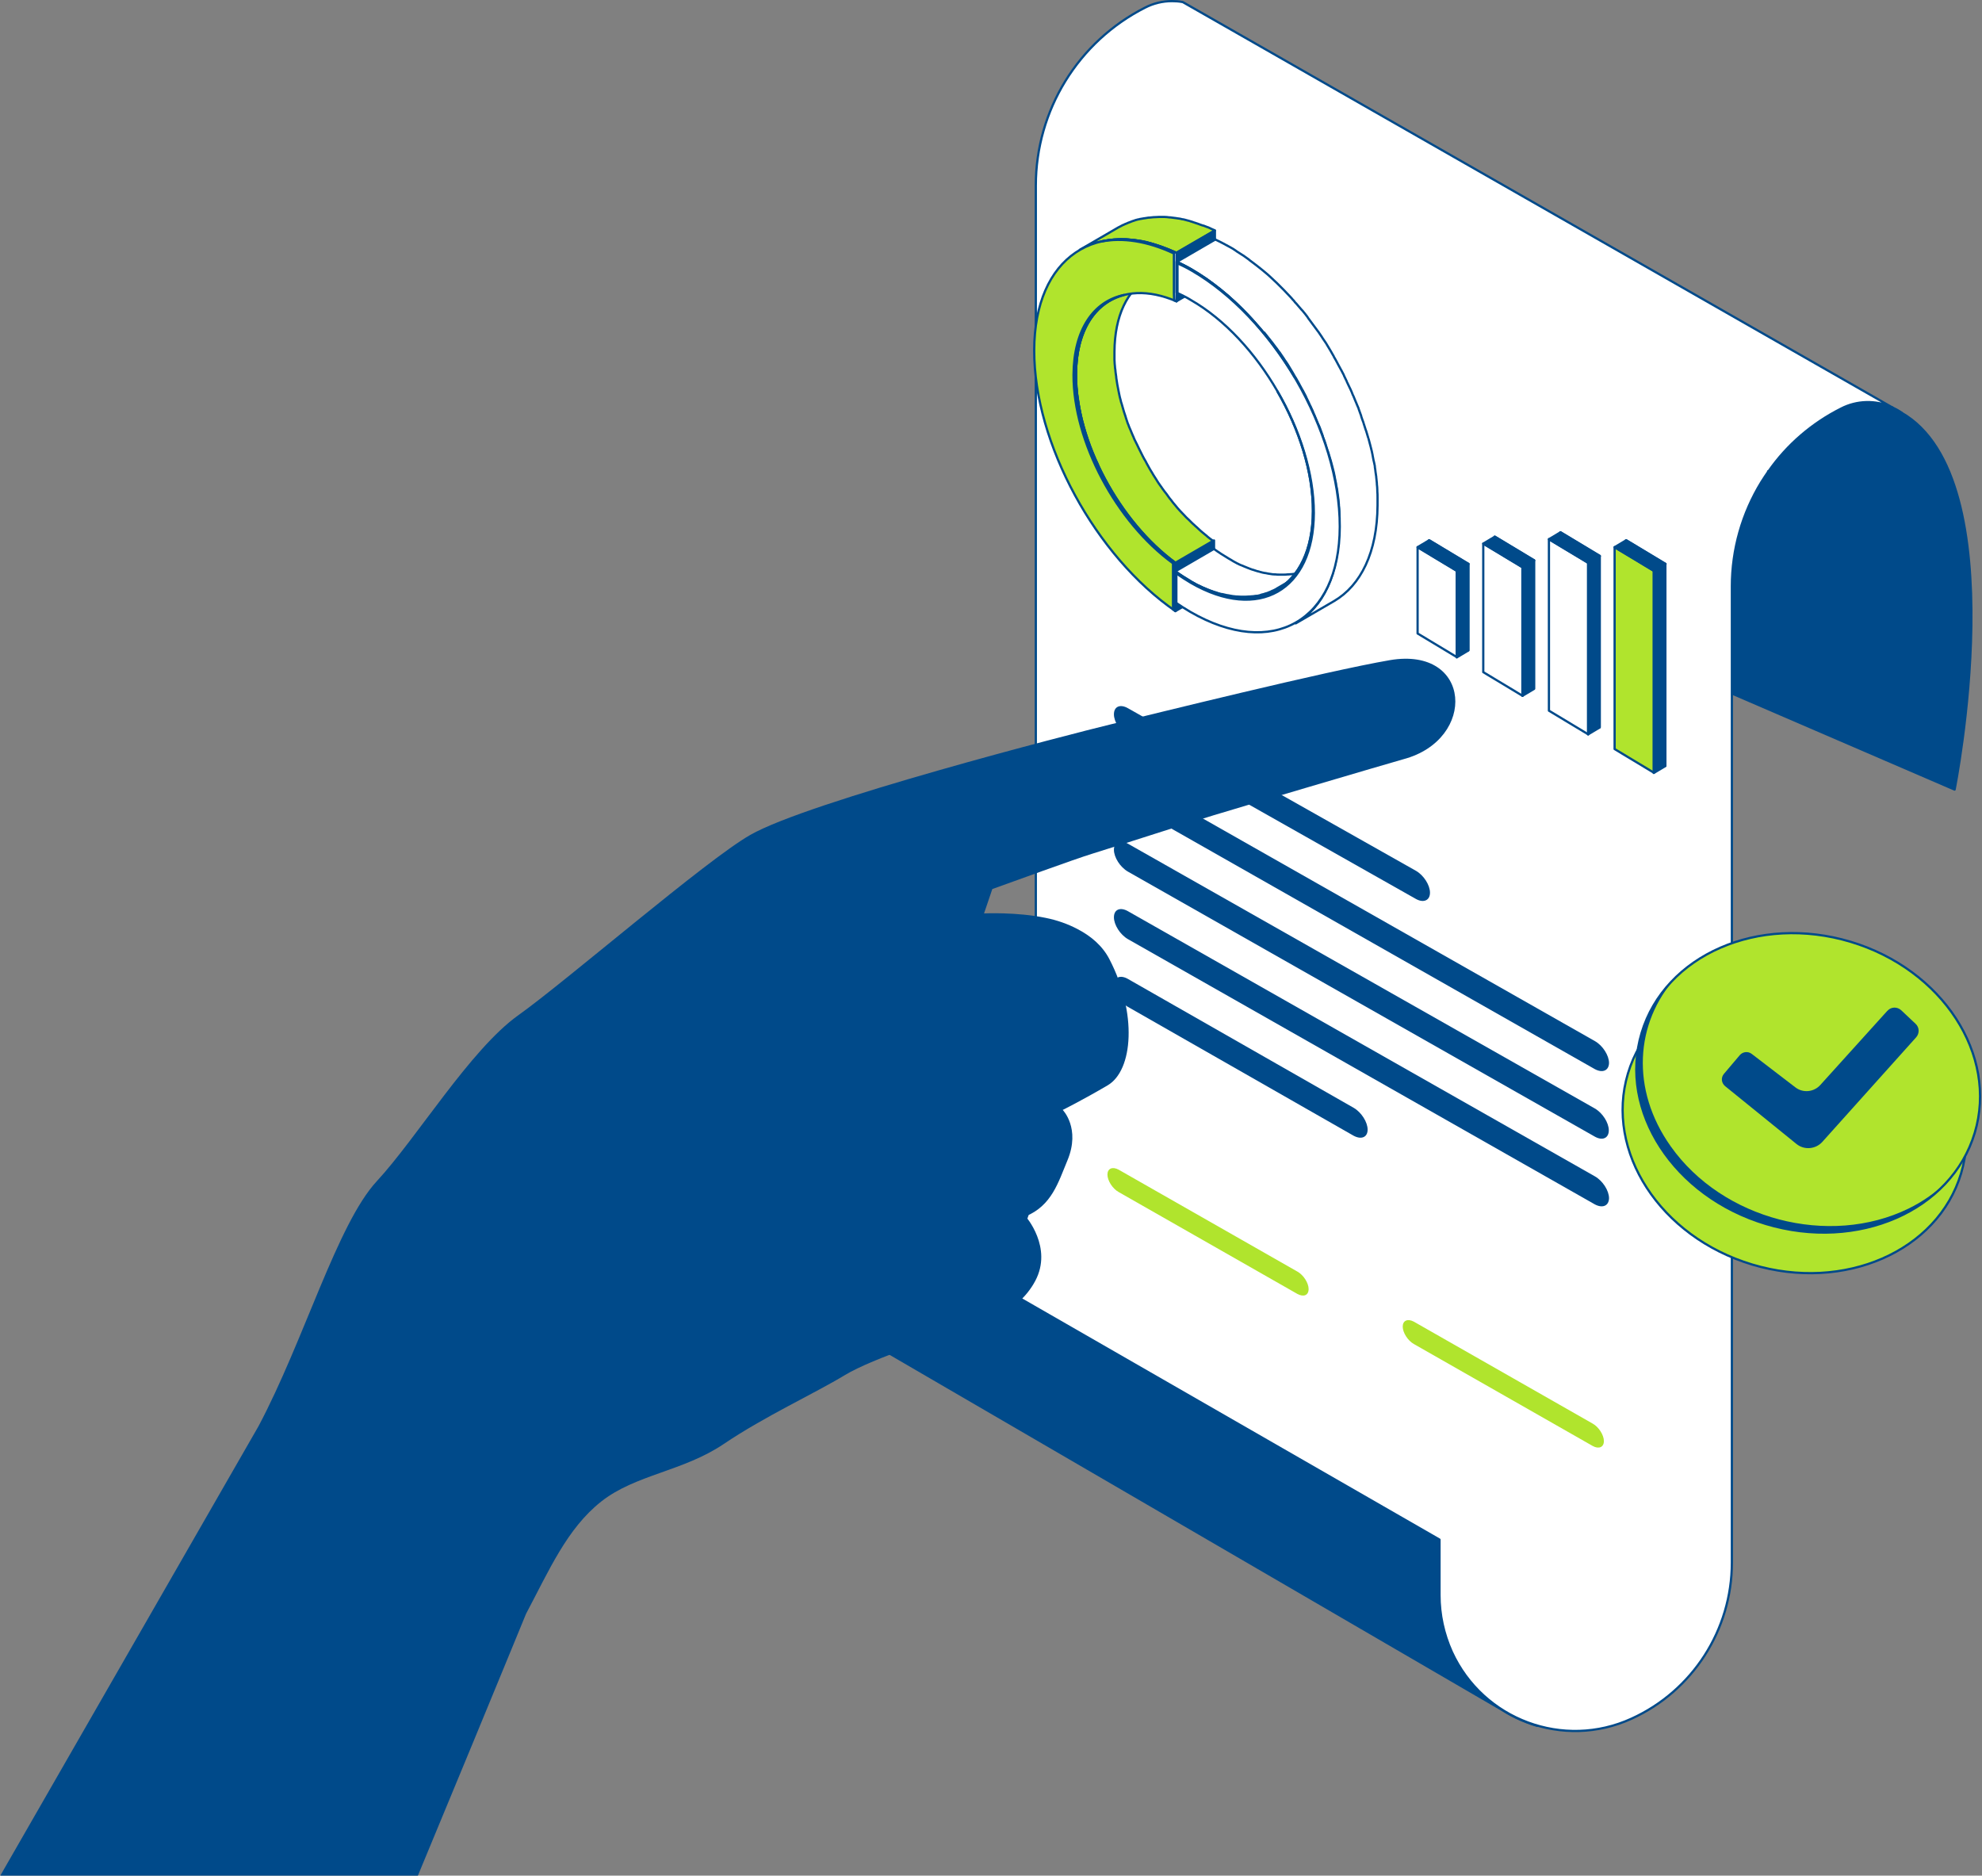 <svg xmlns="http://www.w3.org/2000/svg" xmlns:xlink="http://www.w3.org/1999/xlink" id="Layer_1" x="0px" y="0px" width="886.7px" height="839px" viewBox="0 0 886.7 839" style="enable-background:new 0 0 886.7 839;" xml:space="preserve"><rect x="0" y="0" width="886.7" height="839" fill="#808080" stroke="none"/><style type="text/css">	.st0{fill:#004A8A;stroke:#004A8A;stroke-linecap:round;stroke-linejoin:round;}	.st1{fill:#FFFFFF;stroke:#004A8A;stroke-linecap:round;stroke-linejoin:round;}	.st2{fill:#004A8A;}	.st3{fill:#B0E42D;}	.st4{fill:#B0E42D;stroke:#004A8A;stroke-linecap:round;stroke-linejoin:round;}	.st5{fill:#B0E42D;stroke:#004A8A;stroke-width:1;stroke-linecap:round;stroke-linejoin:round;stroke-miterlimit:4;}</style><g id="Group_176441" transform="translate(-769 -239.067)">	<g id="MyMates_Illustrations-05" transform="translate(1057.04 210.857)">		<path id="Path_1153" class="st0" d="M486.7,338.4l99.7,43c0,0,27.9-139.1-23.8-168.6s-117,55.4-117,55.4L486.7,338.4z"></path>		<g id="Group_341" transform="translate(68.96 28.71)">			<g id="Group_340">				<path id="Path_1154" class="st0" d="M330.7,771.5l-14.8-6.6l-297.4-173c-22.7-12.8-42.9-29.8-42.9-58.1V509l108,62.2l1.7,1      l201.7,116.2v24.8C286.9,740.1,304.7,763.9,330.7,771.5z"></path>				<path id="Path_1155" class="st1" d="M489.5,181.7c-7.3-3.3-15.8-3.1-22.9,0.6c-12.9,6.5-24.1,16.1-32.4,28h0l-0.2,0l0.1,0.1      c-1.1,1.6-2.1,3.1-3.1,4.7c-8.6,14-13.2,30.2-13.2,46.7v436.7c0,30.1-17.6,57.4-44.9,69.8c-30.4,13.9-66.4,0.6-80.4-29.9      c-3.6-8-5.5-16.6-5.5-25.4v-24.8L85.2,572.2c0.6-0.6,1.2-1.3,1.7-1.9c2.7-3,5.1-6.2,7.3-9.5c8-12.4,12.2-26.8,12.2-41.5V82.5      c0-33.6,18.9-64.4,48.9-79.6c3.7-1.9,7.8-2.9,12-2.9c1.6,0,3.1,0.1,4.7,0.4h0.1l15.6,8.9L489.5,181.7z"></path>				<path id="Path_1156" class="st1" d="M493.7,184.1l-4.2-2.4C491,182.4,492.4,183.2,493.7,184.1z"></path>				<g id="Group_339" transform="translate(162.943 315.316)">					<path id="Path_1157" class="st2" d="M113.5,86.3L-15.3,13.5c-3.5-2-6.3-6.4-6.3-9.8l0,0c0-3.5,2.8-4.7,6.3-2.7l128.8,72.7       c3.5,2,6.3,6.4,6.3,9.8l0,0C119.8,87,116.9,88.2,113.5,86.3z"></path>					<path id="Path_1158" class="st2" d="M193.5,162.4L-15.3,43.8c-3.5-2-6.3-6.4-6.3-9.8l0,0c0-3.5,2.8-4.7,6.3-2.7l208.9,118.6       c3.5,2,6.3,6.4,6.3,9.8l0,0C199.8,163.1,197,164.3,193.5,162.4z"></path>					<path id="Path_1159" class="st2" d="M193.5,192.6L-15.3,74.1c-3.5-2-6.3-6.4-6.3-9.8l0,0c0-3.5,2.8-4.7,6.3-2.7L193.5,180       c3.5,2,6.3,6.4,6.3,9.8l0,0C199.8,193.3,197,194.6,193.5,192.6z"></path>					<path id="Path_1160" class="st2" d="M193.5,222.9L-15.3,104.3c-3.5-2-6.3-6.4-6.3-9.8l0,0c0-3.5,2.8-4.7,6.3-2.7l208.9,118.6       c3.5,2,6.3,6.4,6.3,9.8l0,0C199.8,223.6,197,224.8,193.5,222.9z"></path>					<path id="Path_1161" class="st2" d="M85.6,192.2l-100.9-57.6c-3.5-2-6.3-6.4-6.3-9.8l0,0c0-3.5,2.8-4.7,6.3-2.7l100.9,57.6       c3.5,2,6.3,6.4,6.3,9.8l0,0C91.9,192.9,89.1,194.1,85.6,192.2z"></path>					<path id="Path_1162" class="st3" d="M192.6,331l-80-45.6c-2.7-1.5-5-5.1-5-7.8l0,0c0-2.7,2.2-3.7,5-2.2l80,45.6       c2.7,1.5,5,5.1,5,7.8l0,0C197.6,331.6,195.3,332.5,192.6,331z"></path>					<path id="Path_1163" class="st3" d="M60.5,263l-80-45.6c-2.7-1.5-5-5.1-5-7.8l0,0c0-2.7,2.2-3.7,5-2.2l80,45.6       c2.7,1.5,5,5.1,5,7.8l0,0C65.5,263.6,63.3,264.5,60.5,263z"></path>				</g>			</g>		</g>		<g id="Group_350" transform="translate(199.04 125.156)">			<path id="Path_1164" class="st0" d="M38.8,172.5l0-13.8l17.2-10l0,13.8l0,3.9l-17.2,10L38.8,172.5z"></path>			<g id="Group_342" transform="translate(63.247 144.707)">				<path id="Path_1165" class="st0" d="M-24.4,14L-7.2,4l0-3.9l-17.2,10L-24.4,14z"></path>			</g>			<path id="Path_1166" class="st4" d="M-4.8,82.1c0-0.1,0-0.2,0-0.3C-5,81.3-5,80.9-5.1,80.4c0-0.3-0.1-0.5-0.1-0.8     c0-0.4-0.1-0.7-0.1-1.1c-0.1-0.6-0.1-1.1-0.2-1.7c0-0.3-0.1-0.7-0.1-1c0-0.6-0.1-1.2-0.1-1.8c0-0.3,0-0.6,0-0.9     c0-0.9,0-1.8,0-2.7c0-16.2,5.8-27.5,15-32.9l17.2-10c-9.2,5.4-14.9,16.7-15,32.9c0,0.9,0,1.8,0,2.7c0,0.3,0,0.6,0,0.9     c0,0.6,0.1,1.2,0.1,1.8c0,0.3,0.1,0.7,0.1,1c0,0.6,0.1,1.1,0.2,1.7l0.1,1.1c0.1,0.7,0.2,1.4,0.3,2.1l0,0.3     c0.1,0.9,0.3,1.7,0.4,2.6c0,0.2,0.1,0.4,0.1,0.6c0.2,0.9,0.3,1.7,0.5,2.6c0.1,0.5,0.2,1,0.3,1.5c0.1,0.5,0.2,1,0.3,1.4     c0.1,0.5,0.3,1,0.4,1.5c0.1,0.5,0.2,1,0.4,1.4c0.1,0.2,0.1,0.5,0.2,0.7c0.2,0.7,0.4,1.4,0.6,2.1c0.1,0.3,0.2,0.7,0.3,1     c0.2,0.6,0.4,1.2,0.6,1.8c0.1,0.3,0.2,0.6,0.3,1c0.2,0.6,0.4,1.2,0.6,1.8c0.1,0.3,0.2,0.7,0.4,1c0.2,0.7,0.5,1.3,0.8,2     c0.1,0.2,0.2,0.5,0.3,0.7c0.4,0.9,0.7,1.8,1.1,2.6c0.1,0.2,0.2,0.3,0.2,0.5c0.3,0.7,0.6,1.4,1,2.1c0.1,0.3,0.3,0.6,0.4,0.8     c0.3,0.6,0.6,1.2,0.9,1.9c0.1,0.3,0.3,0.5,0.4,0.8c0.4,0.9,0.9,1.7,1.3,2.6c0,0,0,0,0,0c0.4,0.8,0.9,1.7,1.4,2.5     c0.1,0.3,0.3,0.5,0.4,0.8c0.3,0.6,0.7,1.2,1,1.8c0.2,0.3,0.3,0.6,0.5,0.9c0.4,0.6,0.7,1.2,1.1,1.8c0.1,0.2,0.3,0.5,0.4,0.7     c0.5,0.8,1.1,1.7,1.6,2.5c0,0.1,0.1,0.1,0.1,0.2c0.5,0.8,1,1.5,1.5,2.2c0.2,0.3,0.5,0.6,0.7,1c0.4,0.5,0.7,1,1.1,1.5     c0.3,0.3,0.5,0.7,0.8,1c0.3,0.5,0.7,0.9,1,1.4s0.7,0.9,1.1,1.4c0.3,0.4,0.6,0.8,0.9,1.2c0.4,0.4,0.7,0.9,1.1,1.3     c0.3,0.4,0.6,0.7,0.9,1.1c0.8,0.9,1.6,1.8,2.5,2.7c0.1,0.1,0.2,0.2,0.3,0.3c0.7,0.8,1.5,1.6,2.3,2.3c0.3,0.3,0.6,0.6,0.9,0.9     c0.5,0.5,1,1,1.5,1.4c0.3,0.3,0.6,0.6,1,0.9c0.5,0.5,1,0.9,1.5,1.4c0.3,0.3,0.6,0.5,0.9,0.8c0.6,0.5,1.1,0.9,1.7,1.4     c0.3,0.2,0.5,0.4,0.8,0.7c0.8,0.7,1.7,1.3,2.5,1.9l-17.2,10c-0.9-0.6-1.7-1.3-2.5-1.9c-0.3-0.2-0.5-0.4-0.8-0.7     c-0.6-0.5-1.1-0.9-1.7-1.4c-0.3-0.3-0.6-0.5-0.9-0.8c-0.5-0.4-1-0.9-1.5-1.4c-0.3-0.3-0.6-0.6-1-0.9c-0.5-0.5-1-0.9-1.5-1.4     c-0.2-0.2-0.4-0.4-0.6-0.6c-0.1-0.1-0.2-0.2-0.3-0.3c-0.8-0.8-1.5-1.5-2.3-2.3c-0.1-0.1-0.2-0.2-0.3-0.3     c-0.8-0.9-1.7-1.8-2.5-2.7c-0.1-0.1-0.1-0.2-0.2-0.2c-0.2-0.3-0.5-0.5-0.7-0.8c-0.4-0.4-0.8-0.9-1.1-1.3     c-0.3-0.4-0.6-0.8-0.9-1.1c-0.4-0.4-0.7-0.9-1.1-1.4c-0.1-0.1-0.2-0.3-0.3-0.4c-0.2-0.3-0.5-0.6-0.7-0.9c-0.3-0.3-0.5-0.7-0.8-1     c-0.4-0.5-0.7-1-1.1-1.5c-0.2-0.3-0.5-0.6-0.7-1c-0.1-0.1-0.1-0.2-0.2-0.2c-0.5-0.7-0.9-1.3-1.4-2c0-0.1-0.1-0.1-0.1-0.2     c-0.5-0.8-1-1.5-1.5-2.3c0-0.1-0.1-0.2-0.1-0.2c-0.1-0.2-0.3-0.5-0.4-0.7c-0.4-0.6-0.8-1.2-1.1-1.8c-0.2-0.3-0.3-0.6-0.5-0.9     c-0.1-0.3-0.3-0.5-0.5-0.8c-0.2-0.3-0.4-0.7-0.6-1c-0.1-0.3-0.3-0.5-0.4-0.8c-0.5-0.8-0.9-1.7-1.4-2.5c0,0,0,0,0,0v0     c-0.5-0.8-0.9-1.7-1.3-2.6c-0.1-0.3-0.3-0.5-0.4-0.8c-0.2-0.3-0.3-0.7-0.5-1l-0.4-0.8L4.1,111c-0.3-0.7-0.6-1.4-1-2.1     c-0.1-0.2-0.2-0.3-0.2-0.5c0,0,0-0.1-0.1-0.1c-0.4-0.8-0.7-1.7-1.1-2.5c-0.1-0.2-0.2-0.5-0.3-0.7c-0.2-0.5-0.4-0.9-0.6-1.4     c-0.1-0.2-0.1-0.4-0.2-0.6c-0.1-0.3-0.2-0.7-0.4-1c-0.2-0.6-0.4-1.2-0.6-1.8c-0.1-0.3-0.2-0.6-0.3-1c-0.1-0.2-0.1-0.3-0.2-0.5     c-0.1-0.4-0.3-0.9-0.4-1.3c-0.1-0.3-0.2-0.7-0.3-1c-0.2-0.7-0.4-1.4-0.6-2.1c-0.1-0.2-0.1-0.5-0.2-0.7c0,0,0-0.1,0-0.1     c-0.1-0.5-0.2-0.9-0.4-1.4c-0.1-0.5-0.3-1-0.4-1.5c-0.1-0.5-0.2-1-0.3-1.4c-0.1-0.5-0.2-1-0.3-1.5c0,0,0-0.1,0-0.1     C-4,86.8-4.2,86-4.3,85.2c0-0.2-0.1-0.4-0.1-0.6C-4.6,83.8-4.7,82.9-4.8,82.1z"></path>			<g id="Group_343" transform="translate(63.589 23.845)">				<path id="Path_1167" class="st0" d="M-24.4,14L-7.2,4l0-3.9l-17.2,10L-24.4,14z"></path>			</g>			<g id="Group_344" transform="translate(63.599 10.01)">				<path id="Path_1168" class="st1" d="M-24.4,23.9l17.2-10l0-13.8l-17.2,10L-24.4,23.9z"></path>			</g>			<path id="Path_1169" class="st4" d="M37.2,15.3c-0.4-0.2-0.7-0.3-1.1-0.5c0,0,0,0-0.1,0c-0.6-0.3-1.2-0.5-1.8-0.7     c-0.2-0.1-0.4-0.1-0.5-0.2c-0.5-0.2-0.9-0.3-1.4-0.5c-0.2-0.1-0.3-0.1-0.5-0.2c-0.6-0.2-1.2-0.4-1.8-0.6c-0.1,0-0.2-0.1-0.3-0.1     c-0.5-0.2-1.1-0.3-1.6-0.5c-0.2-0.1-0.4-0.1-0.6-0.2c-0.3-0.1-0.6-0.1-0.8-0.2l-0.7-0.2c-0.3-0.1-0.5-0.1-0.8-0.2     c-0.2-0.1-0.5-0.1-0.7-0.1c-0.3-0.1-0.5-0.1-0.8-0.2c-0.2,0-0.5-0.1-0.7-0.1l-0.8-0.1l-0.6-0.1c-0.8-0.1-1.5-0.2-2.3-0.3     c-0.1,0-0.3,0-0.4,0c-0.8-0.1-1.5-0.1-2.2-0.2l-0.4,0c-0.7,0-1.4,0-2.1,0c0,0-0.1,0-0.1,0c-0.7,0-1.3,0-2,0.1l-0.3,0     c-0.6,0-1.2,0.1-1.9,0.2l-0.4,0c-0.6,0.1-1.2,0.2-1.9,0.3c0,0-0.1,0-0.1,0c-0.6,0.1-1.1,0.2-1.7,0.3c-0.1,0-0.2,0.1-0.4,0.1     c-0.6,0.1-1.1,0.3-1.7,0.4c-0.1,0-0.2,0.1-0.3,0.1c-0.5,0.2-1,0.3-1.5,0.5l-0.2,0.1c-0.5,0.2-1.1,0.4-1.6,0.6     C0,12.9-0.1,12.9-0.2,13c-0.5,0.2-1.1,0.5-1.6,0.7c0,0-0.1,0-0.1,0c-0.5,0.2-1,0.5-1.5,0.8c-0.2,0.1-0.4,0.2-0.6,0.3l17.2-10     l0.4-0.2c0.1,0,0.1-0.1,0.2-0.1c0.5-0.3,1-0.5,1.5-0.8c0,0,0.1,0,0.1,0C15.9,3.4,16.5,3.2,17,3c0.1,0,0.1-0.1,0.2-0.1     s0.1,0,0.2-0.1c0.5-0.2,1.1-0.4,1.6-0.6c0.1,0,0.2-0.1,0.2-0.1c0.5-0.2,1-0.3,1.5-0.5c0.1,0,0.1,0,0.2-0.1l0.1,0     c0.6-0.2,1.1-0.3,1.7-0.4C22.8,1,22.9,1,23.1,1c0.6-0.1,1.1-0.2,1.7-0.3c0,0,0.1,0,0.1,0c0,0,0,0,0,0c0.6-0.1,1.2-0.2,1.9-0.3     l0.4,0c0.6-0.1,1.2-0.1,1.9-0.2c0,0,0.1,0,0.1,0c0.1,0,0.1,0,0.2,0c0.7,0,1.3-0.1,2-0.1c0,0,0.1,0,0.1,0c0.7,0,1.4,0,2.1,0     c0.1,0,0.1,0,0.2,0c0,0,0.1,0,0.1,0c0.7,0,1.5,0.1,2.2,0.2c0.1,0,0.2,0,0.4,0c0.8,0.1,1.5,0.2,2.3,0.3c0.1,0,0.1,0,0.2,0     c0.1,0,0.3,0.1,0.4,0.1c0.3,0,0.5,0.1,0.8,0.1c0.2,0,0.5,0.1,0.7,0.1c0.3,0.1,0.5,0.1,0.8,0.2c0.2,0,0.5,0.1,0.7,0.1l0.8,0.2     l0.7,0.2c0.3,0.1,0.5,0.1,0.8,0.2c0.1,0,0.3,0.1,0.4,0.1c0.1,0,0.2,0.1,0.2,0.1c0.5,0.1,1,0.3,1.6,0.5c0.1,0,0.2,0.1,0.3,0.1     c0.6,0.2,1.2,0.4,1.8,0.6c0.2,0.1,0.3,0.1,0.5,0.2c0.5,0.2,0.9,0.3,1.4,0.5C51.1,3.9,51.2,4,51.4,4c0.6,0.2,1.2,0.5,1.8,0.7     c0,0,0,0,0.1,0c0,0,0,0,0,0c0.3,0.1,0.6,0.3,0.9,0.4c0.2,0.1,0.4,0.2,0.6,0.3c0.5,0.2,1.1,0.5,1.6,0.7l-17.2,10     c-0.5-0.2-1.1-0.5-1.6-0.7C37.5,15.4,37.3,15.3,37.2,15.3z"></path>			<g id="Group_345" transform="translate(63.64 6.123)">				<path id="Path_1170" class="st0" d="M-24.4,14l17.2-10l0-3.9l-17.2,10L-24.4,14z"></path>			</g>			<path id="Path_1171" class="st1" d="M51.1,165.9c-0.6-0.3-1.1-0.5-1.7-0.8c-0.1-0.1-0.3-0.2-0.5-0.2c-0.4-0.2-0.9-0.4-1.3-0.7     c-0.2-0.1-0.3-0.2-0.5-0.3c-0.6-0.3-1.2-0.6-1.7-1c-2.2-1.3-4.4-2.7-6.6-4.3l17.2-10c2.2,1.6,4.4,3,6.6,4.3     c0.6,0.3,1.2,0.7,1.7,1c0.2,0.1,0.3,0.2,0.5,0.3c0.4,0.2,0.9,0.5,1.3,0.7c0.1,0.1,0.3,0.2,0.4,0.2c0.6,0.3,1.1,0.6,1.7,0.8     c0.1,0,0.2,0.1,0.3,0.1c0.5,0.2,1,0.4,1.4,0.6c0.2,0.1,0.4,0.1,0.5,0.2c0.3,0.1,0.7,0.3,1,0.4c0.2,0.1,0.4,0.1,0.5,0.2     c0.4,0.1,0.7,0.3,1.1,0.4c0.1,0.1,0.3,0.1,0.4,0.1c0.5,0.2,1,0.3,1.5,0.5c0.1,0,0.2,0.1,0.3,0.1c0.4,0.1,0.8,0.2,1.2,0.3     c0.1,0,0.2,0.1,0.3,0.1c0.7,0.2,1.5,0.4,2.2,0.5c0.1,0,0.1,0,0.2,0c0.8,0.2,1.5,0.3,2.2,0.4c0,0,0,0,0,0c0.6,0.1,1.2,0.2,1.8,0.2     c0.1,0,0.2,0,0.4,0c0.6,0.1,1.2,0.1,1.8,0.1c0.1,0,0.2,0,0.3,0c0.5,0,0.9,0,1.4,0h0.3c0.5,0,1,0,1.6-0.1c0.1,0,0.2,0,0.4,0     c0.4,0,0.8-0.1,1.2-0.1c0.1,0,0.2,0,0.3,0c0.5-0.1,1-0.1,1.4-0.2c0.1,0,0.2,0,0.3-0.1c0.4-0.1,0.7-0.1,1.1-0.2     c0.1,0,0.2-0.1,0.4-0.1c0.5-0.1,0.9-0.2,1.3-0.4c0,0,0.1,0,0.1,0c0.4-0.1,0.8-0.2,1.2-0.4c0.1,0,0.2-0.1,0.4-0.1     c0.4-0.1,0.7-0.3,1-0.4c0.1,0,0.2-0.1,0.2-0.1c0.4-0.2,0.8-0.4,1.2-0.6c0.1-0.1,0.2-0.1,0.3-0.1c0.3-0.2,0.6-0.3,1-0.5     c0.2-0.1,0.3-0.2,0.5-0.3l-17.2,10c-0.1,0.1-0.2,0.1-0.3,0.2c-0.1,0-0.1,0.1-0.2,0.1c-0.3,0.2-0.6,0.3-1,0.5     c-0.1,0.1-0.2,0.1-0.3,0.1c-0.4,0.2-0.8,0.4-1.2,0.6c0,0,0,0-0.1,0c-0.1,0-0.1,0-0.2,0.1c-0.3,0.1-0.7,0.3-1.1,0.4     c-0.1,0-0.2,0.1-0.4,0.1c-0.4,0.1-0.8,0.3-1.2,0.4l-0.1,0c0,0,0,0,0,0c-0.4,0.1-0.9,0.2-1.3,0.4c-0.1,0-0.2,0.1-0.4,0.1     c-0.4,0.1-0.7,0.2-1.1,0.2l-0.2,0l-0.1,0c-0.5,0.1-1,0.1-1.4,0.2c-0.1,0-0.2,0-0.3,0c-0.4,0-0.8,0.1-1.2,0.1c-0.1,0-0.2,0-0.2,0     c0,0-0.1,0-0.1,0c-0.5,0-1,0.1-1.6,0.1H70c-0.5,0-0.9,0-1.4,0c-0.1,0-0.1,0-0.2,0c0,0-0.1,0-0.1,0c-0.6,0-1.2-0.1-1.8-0.1     c-0.1,0-0.2,0-0.4,0c-0.6-0.1-1.2-0.1-1.8-0.2h0c0,0,0,0,0,0c-0.7-0.1-1.5-0.3-2.2-0.4c-0.1,0-0.1,0-0.2,0     c-0.7-0.2-1.5-0.3-2.2-0.5c-0.1,0-0.1,0-0.2,0s-0.1,0-0.1,0c-0.4-0.1-0.8-0.2-1.2-0.3c-0.1,0-0.2-0.1-0.3-0.1     c-0.5-0.2-1-0.3-1.5-0.5c-0.1,0-0.3-0.1-0.4-0.1c-0.4-0.1-0.7-0.3-1.1-0.4c-0.2-0.1-0.4-0.1-0.6-0.2c-0.3-0.1-0.7-0.3-1-0.4     c-0.1,0-0.2-0.1-0.3-0.1c-0.1,0-0.2-0.1-0.2-0.1c-0.5-0.2-0.9-0.4-1.4-0.6C51.3,166,51.2,166,51.1,165.9z"></path>			<path id="Path_1172" class="st1" d="M112.2,135.1c0-0.9-0.1-1.9-0.1-2.8c0-0.2,0-0.3,0-0.5c-0.1-0.9-0.1-1.8-0.2-2.7     c0-0.1,0-0.3,0-0.4c-0.1-1-0.2-1.9-0.3-2.9c0-0.3-0.1-0.5-0.1-0.8c-0.1-0.4-0.1-0.9-0.2-1.3l-0.1-0.9c-0.1-0.4-0.1-0.9-0.2-1.3     c-0.1-0.3-0.1-0.6-0.2-0.9c-0.1-0.5-0.2-0.9-0.2-1.4l-0.2-0.8c-0.1-0.5-0.2-1.1-0.3-1.6c0-0.2-0.1-0.4-0.1-0.6     c-0.2-1.2-0.5-2.3-0.8-3.5l-0.1-0.4c-0.3-1.1-0.6-2.2-0.9-3.4c-0.1-0.2-0.1-0.4-0.2-0.6c-0.3-1-0.6-2-0.9-3     c-0.1-0.2-0.1-0.3-0.2-0.5c-0.3-0.9-0.6-1.9-0.9-2.8l-0.1-0.4c-0.3-0.9-0.6-1.8-1-2.8c-0.1-0.2-0.2-0.4-0.2-0.7     c-0.3-0.8-0.6-1.7-0.9-2.5c0-0.1-0.1-0.2-0.1-0.3c-0.3-0.9-0.7-1.8-1.1-2.6c-0.1-0.2-0.2-0.5-0.3-0.7c-0.3-0.7-0.6-1.5-0.9-2.2     c-0.1-0.2-0.2-0.4-0.2-0.5c-0.4-0.9-0.8-1.7-1.1-2.6c-0.1-0.2-0.2-0.4-0.3-0.6c-0.3-0.7-0.6-1.4-1-2.1c-0.1-0.2-0.2-0.5-0.3-0.7     c-0.4-0.8-0.8-1.7-1.2-2.5c0-0.1-0.1-0.2-0.1-0.3c-0.4-0.8-0.8-1.5-1.2-2.3c-0.1-0.2-0.2-0.5-0.4-0.7c-0.4-0.7-0.8-1.5-1.2-2.2     c-0.1-0.1-0.1-0.2-0.2-0.4c-0.5-0.8-0.9-1.7-1.4-2.5c-0.1-0.2-0.2-0.4-0.4-0.6c-0.4-0.7-0.8-1.4-1.2-2.1     c-0.1-0.2-0.2-0.3-0.3-0.5c-0.5-0.8-1-1.6-1.5-2.5c-0.1-0.2-0.2-0.4-0.3-0.5c-0.5-0.8-1-1.5-1.5-2.2l-0.3-0.5     c-0.6-0.8-1.1-1.7-1.7-2.5c-0.1-0.2-0.2-0.4-0.4-0.5c-0.6-0.9-1.3-1.8-2-2.7c0,0,0,0,0,0c-0.7-0.9-1.3-1.8-2-2.6     c-0.1-0.2-0.2-0.3-0.4-0.5c-0.8-1-1.6-2-2.3-2.9L78,51.6c-0.8-1-1.6-1.9-2.4-2.8c-0.2-0.2-0.3-0.4-0.5-0.5     c-0.4-0.4-0.7-0.8-1.1-1.3c-0.2-0.2-0.4-0.4-0.5-0.6c-0.5-0.6-1-1.1-1.5-1.6l-0.2-0.2c-0.6-0.6-1.1-1.2-1.7-1.8     c-0.2-0.2-0.3-0.4-0.5-0.5c-0.4-0.4-0.8-0.8-1.2-1.2c-0.2-0.2-0.3-0.3-0.5-0.5c-0.8-0.8-1.5-1.5-2.3-2.2     c-0.1-0.1-0.2-0.1-0.2-0.2c-0.8-0.7-1.5-1.4-2.3-2.1c-0.1-0.1-0.2-0.2-0.3-0.3c-0.8-0.7-1.6-1.4-2.4-2c-0.2-0.1-0.3-0.3-0.5-0.4     c-0.8-0.7-1.6-1.3-2.4-1.9c-0.1-0.1-0.2-0.2-0.4-0.3c-0.8-0.6-1.6-1.2-2.4-1.8c-0.1-0.1-0.1-0.1-0.2-0.2     c-0.8-0.6-1.7-1.2-2.5-1.8c-0.2-0.1-0.3-0.2-0.5-0.3c-0.8-0.6-1.7-1.1-2.5-1.6c-0.1-0.1-0.3-0.2-0.4-0.3     c-0.9-0.5-1.8-1.1-2.6-1.6c-2.2-1.3-4.4-2.4-6.6-3.4l17.2-10c2.2,1,4.4,2.2,6.6,3.4c0.9,0.5,1.8,1,2.6,1.6     c0.1,0.1,0.3,0.2,0.4,0.3c0.8,0.5,1.7,1.1,2.5,1.6c0.2,0.1,0.3,0.2,0.5,0.3c0.8,0.6,1.7,1.2,2.5,1.8c0.1,0.1,0.1,0.1,0.2,0.2     c0.8,0.6,1.6,1.2,2.4,1.8c0.1,0.1,0.2,0.2,0.4,0.3c0.8,0.6,1.6,1.3,2.4,1.9c0.2,0.1,0.3,0.3,0.5,0.4c0.8,0.7,1.6,1.3,2.4,2     c0.1,0.1,1.9,1.7,2.6,2.4l0.2,0.2c0.8,0.7,1.6,1.5,2.3,2.2c0.1,0.1,0.2,0.2,0.2,0.2s0.2,0.2,0.3,0.3c0.4,0.4,0.8,0.8,1.2,1.2     c0.2,0.2,0.3,0.3,0.5,0.5c0.6,0.6,1.1,1.2,1.7,1.8c0.1,0.1,0.1,0.1,0.2,0.2c0.5,0.5,1,1.1,1.5,1.6l0.5,0.6     c0.4,0.4,0.8,0.8,1.1,1.3c0.1,0.1,0.2,0.2,0.3,0.3c0.1,0.1,0.1,0.2,0.2,0.2c0.8,0.9,1.6,1.9,2.4,2.8l0.4,0.4     c0.8,1,1.6,1.9,2.3,2.9c0,0.1,0.1,0.1,0.1,0.2c0.1,0.1,0.1,0.2,0.2,0.3c0.7,0.9,1.3,1.8,2,2.7c0,0,0,0,0,0c0.7,0.9,1.3,1.8,2,2.7     c0.1,0.1,0.1,0.2,0.2,0.3c0.1,0.1,0.1,0.1,0.2,0.2c0.6,0.8,1.1,1.7,1.7,2.5c0.1,0.2,0.2,0.3,0.3,0.5c0.5,0.7,1,1.5,1.5,2.2     c0.1,0.1,0.1,0.2,0.2,0.3c0,0.1,0.1,0.1,0.1,0.2c0.5,0.8,1,1.6,1.5,2.5c0.1,0.2,0.2,0.3,0.3,0.5c0.4,0.7,0.8,1.4,1.2,2.1     c0.1,0.1,0.2,0.2,0.2,0.4c0,0.1,0.1,0.2,0.1,0.2c0.5,0.8,0.9,1.6,1.4,2.5c0.1,0.1,0.1,0.2,0.2,0.4c0.4,0.7,0.8,1.4,1.2,2.2     c0.1,0.1,0.1,0.2,0.2,0.4s0.1,0.2,0.2,0.3c0.4,0.8,0.8,1.5,1.2,2.3c0,0.1,0.1,0.2,0.1,0.3c0.4,0.8,0.8,1.7,1.2,2.5     c0,0.1,0.1,0.2,0.1,0.3c0.1,0.1,0.1,0.3,0.2,0.4c0.3,0.7,0.7,1.4,1,2.1c0.1,0.2,0.2,0.4,0.3,0.6c0.4,0.9,0.8,1.7,1.1,2.6     c0,0.1,0,0.1,0.1,0.2c0.1,0.1,0.1,0.3,0.2,0.4c0.3,0.7,0.6,1.5,0.9,2.2l0.3,0.7c0.4,0.9,0.7,1.8,1.1,2.6c0,0,0,0.1,0,0.1     c0,0.1,0.1,0.2,0.1,0.3c0.3,0.8,0.6,1.7,0.9,2.5c0.1,0.2,0.2,0.4,0.2,0.7c0.3,0.9,0.6,1.8,1,2.8c0,0,0,0.1,0,0.1     c0,0.1,0.1,0.2,0.1,0.3c0.3,0.9,0.6,1.9,0.9,2.8c0.1,0.2,0.1,0.3,0.2,0.5c0.3,1,0.6,2,0.9,3c0,0.1,0.1,0.2,0.1,0.3     s0.1,0.2,0.1,0.3c0.3,1.1,0.6,2.2,0.9,3.4c0,0.1,0.1,0.3,0.1,0.4c0.3,1.2,0.6,2.3,0.8,3.5c0,0,0,0,0,0.1c0,0.2,0.1,0.3,0.1,0.5     c0.1,0.5,0.2,1.1,0.3,1.6l0.2,0.8c0.1,0.5,0.2,0.9,0.3,1.4c0.1,0.3,0.1,0.6,0.1,0.9l0.2,1.3c0,0.3,0.1,0.6,0.1,0.9     c0.1,0.4,0.1,0.9,0.2,1.3c0,0.2,0,0.3,0.1,0.5c0,0.1,0,0.2,0,0.3c0.1,1,0.2,1.9,0.3,2.9c0,0.1,0,0.3,0,0.4     c0.1,0.9,0.2,1.8,0.2,2.7c0,0.2,0,0.3,0,0.5c0.1,0.9,0.1,1.9,0.1,2.8c0,0.2,0,0.4,0,0.6c0,1,0,1.9,0,2.9     c-0.1,21-7.5,35.8-19.4,42.8l-17.2,10c12-7,19.4-21.7,19.4-42.8c0-1,0-1.9,0-2.9C112.2,135.5,112.2,135.3,112.2,135.1z"></path>			<g id="Group_346" transform="translate(0 10.025)">				<path id="Path_1173" class="st4" d="M39.2,6.2C3.7-10.5-24.3,7.9-24.4,49.7S3.3,142,38.8,166.4l0-3.9l0-13.8l0-3.9      C13.7,126.5-5.8,90.4-5.7,60.5S14,17,39.2,27.8l0-3.9l0-13.8L39.2,6.2z"></path>			</g>			<g id="Group_347" transform="translate(63.201 20.034)">				<path id="Path_1174" class="st1" d="M-17.4,3.5c-2.2-1.3-4.4-2.4-6.6-3.4l0,13.8c2.3,1,4.5,2.1,6.6,3.4      C12.8,34.7,37.2,77,37.1,111.7s-24.7,48.7-54.9,31.3c-2.2-1.3-4.4-2.7-6.6-4.3l0,13.8c2.2,1.5,4.4,2.9,6.6,4.2      c36.8,21.3,66.8,4.2,66.9-38.1S19.4,24.7-17.4,3.5z"></path>			</g>			<g id="Group_348" transform="translate(17.595 10.022)">				<path id="Path_1175" class="st1" d="M20.5,24.1l0-13.8l0-3.9C8.5,0.8-2.6-0.8-12.1,1.1c9.7-2.3,21.3-0.8,33.8,5.1l0,3.9l0,13.8      l0,3.9c-0.4-0.2-0.8-0.3-1.1-0.4L20.5,24.1z"></path>				<path id="Path_1176" class="st0" d="M20.1,162.7l0-13.8l0-3.9c-25.2-18.3-44.6-54.3-44.5-84.3c0.1-20.2,9-32.9,22.5-35.7      c-12.9,3.3-21.3,15.9-21.4,35.5c-0.1,29.9,19.4,66,44.5,84.3l0,3.9l0,13.8l0,3.9c-0.4-0.3-0.8-0.5-1.1-0.8L20.1,162.7z"></path>			</g>			<g id="Group_349" transform="translate(63.201 20.024)">				<path id="Path_1177" class="st1" d="M37.1,111.7c0.1-17.3-6-36.6-15.9-53.6c10.1,17.3,16.3,36.8,16.3,54.4      c-0.1,34.7-24.7,48.7-54.9,31.3c-2.2-1.3-4.4-2.7-6.6-4.3l0,13.4c-0.1-0.1-0.3-0.2-0.4-0.3l0-13.8c2.2,1.6,4.4,3,6.6,4.3      C12.4,160.4,37,146.4,37.1,111.7z"></path>				<path id="Path_1178" class="st1" d="M-16.9,4.2c-2.2-1.3-4.4-2.4-6.6-3.4l0,13.3l-0.4-0.2l0-13.8c2.2,1,4.4,2.2,6.6,3.4      c18,10.4,34.3,28,46.2,48.2C16.9,31.8,0.8,14.5-16.9,4.2z"></path>			</g>		</g>		<g id="Group_355" transform="translate(370.559 266.21)">			<g id="Group_351" transform="translate(0 3.566)">				<path id="Path_1179" class="st1" d="M-19.3,38.7l17.6,10.6V10.7L-19.3,0.1V38.7z"></path>				<path id="Path_1180" class="st1" d="M-24.4,41.8l17.6,10.6V13.8L-24.4,3.2V41.8z"></path>				<path id="Path_1181" class="st0" d="M-1.7,10.7l-5.2,3.1v38.7l5.2-3.1V10.7z"></path>				<path id="Path_1182" class="st0" d="M-24.4,3.2l5.2-3.1l17.6,10.6l-5.2,3.1L-24.4,3.2z"></path>			</g>			<g id="Group_352" transform="translate(29.379 1.964)">				<path id="Path_1183" class="st1" d="M-19.3,57.5l17.6,10.6V10.7L-19.3,0.1V57.5z"></path>				<path id="Path_1184" class="st1" d="M-24.4,60.7l17.6,10.6V13.8L-24.4,3.2V60.7z"></path>				<path id="Path_1185" class="st0" d="M-1.7,10.7l-5.2,3.1v57.5l5.2-3.1V10.7z"></path>				<path id="Path_1186" class="st0" d="M-24.4,3.2l5.2-3.1l17.6,10.6l-5.2,3.1L-24.4,3.2z"></path>			</g>			<g id="Group_353" transform="translate(58.758)">				<path id="Path_1187" class="st1" d="M-19.3,76.7l17.6,10.6V10.7L-19.3,0.1V76.7z"></path>				<path id="Path_1188" class="st1" d="M-24.4,79.9l17.6,10.6V13.8L-24.4,3.2V79.9z"></path>				<path id="Path_1189" class="st0" d="M-1.7,10.7l-5.2,3.1v76.7l5.2-3.1V10.7z"></path>				<path id="Path_1190" class="st0" d="M-24.4,3.2l5.2-3.1l17.6,10.6l-5.1,3.1L-24.4,3.2z"></path>			</g>			<g id="Group_354" transform="translate(88.142 3.566)">				<path id="Path_1191" class="st1" d="M-19.3,90.4L-1.7,101V10.7L-19.3,0.1V90.4z"></path>				<path id="Path_1192" class="st4" d="M-24.4,93.5l17.6,10.6V13.8L-24.4,3.2V93.5z"></path>				<path id="Path_1193" class="st0" d="M-1.7,10.7l-5.2,3.1v90.4l5.2-3.1V10.7z"></path>				<path id="Path_1194" class="st0" d="M-24.4,3.2l5.2-3.1l17.6,10.6l-5.2,3.1L-24.4,3.2z"></path>			</g>		</g>		<path id="MyMates_Illustrations-12" class="st2" d="M-241.2,1192.7c40.9-82.6,188.5-442.6,188.5-442.6    c10.3-19.4,18.3-38.1,33.6-50.2c15.3-12.1,36.7-13.5,54.9-25.8s41-22.8,54-30.7s45.9-18.2,53-20.4c7.1-2.2,24.3-6.8,32.3-21.8    c8-15-4.3-28.9-4.3-28.9c11.7-4.8,14.6-15.2,18.7-25c6-14.4-2.1-22.6-2.1-22.6s8.7-4.3,20.1-11s13.3-32.3,0.8-56.4    c-3.1-6-8.2-10.3-14.1-13.4c-4.5-2.4-9.4-4.1-14.4-5.1c-13.1-2.7-27.6-2-27.6-2l3.7-10.9c7.9-2.8,36.8-13.4,45-15.9    s46.9-15,54-17.1c7.1-2.2,79.2-23.5,85-25.1c32.9-8.8,30.6-50.5-6.1-44.3c-28.6,4.9-106.3,24.2-124.8,28.7    c-17.4,4.2-135.3,34.5-161.4,49.5C27.9,412.9-34.6,467-56.1,482.3s-45.5,55-63.3,74.2c-17.8,19.2-32.5,71.1-53,109.7l-351.1,611    l180.8-53.4L-241.2,1192.7z"></path>		<g id="Group_464" transform="matrix(0.899, -0.438, 0.438, 0.899, 633.876, 465.829)">			<g id="Group_464-2" transform="translate(642.644 554.574)">									<ellipse id="Ellipse_17" transform="matrix(-0.678 0.735 -0.735 -0.678 -1708.693 -348.363)" class="st5" cx="-778" cy="-548.4" rx="65.9" ry="77.8"></ellipse>									<ellipse id="Ellipse_18" transform="matrix(-0.678 0.735 -0.735 -0.678 -1696.23 -380.993)" class="st5" cx="-764.7" cy="-562" rx="65.9" ry="77.8"></ellipse>				<path id="Path_1377" class="st2" d="M-749-491.8c-39.5,0-76.9-32-83.4-71.6c-5.1-30.7,9.9-56.8,35.3-67      c-27.7,9-44.4,36.2-39.1,68.4c6.6,39.5,43.9,71.6,83.4,71.6c8.3,0.1,16.6-1.5,24.4-4.6C-735-492.9-742-491.8-749-491.8z"></path>			</g>			<path id="Path_1378" class="st2" d="M-156.1-22.4l17.4,37.3c1.9,4,6.6,5.8,10.7,4.2l58.3-23.7c2.2-0.9,3.3-3.4,2.4-5.6l-3.1-8.2     c-0.9-2.3-3.4-3.4-5.6-2.5c0,0-0.1,0-0.1,0l-41.5,16.7c-4,1.6-8.6-0.1-10.5-4l-11-22c-0.9-1.8-3.1-2.6-5-1.8l-10,4.4     C-156.2-26.7-157-24.4-156.1-22.4C-156.2-22.4-156.2-22.4-156.1-22.4z"></path>		</g>	</g></g></svg>